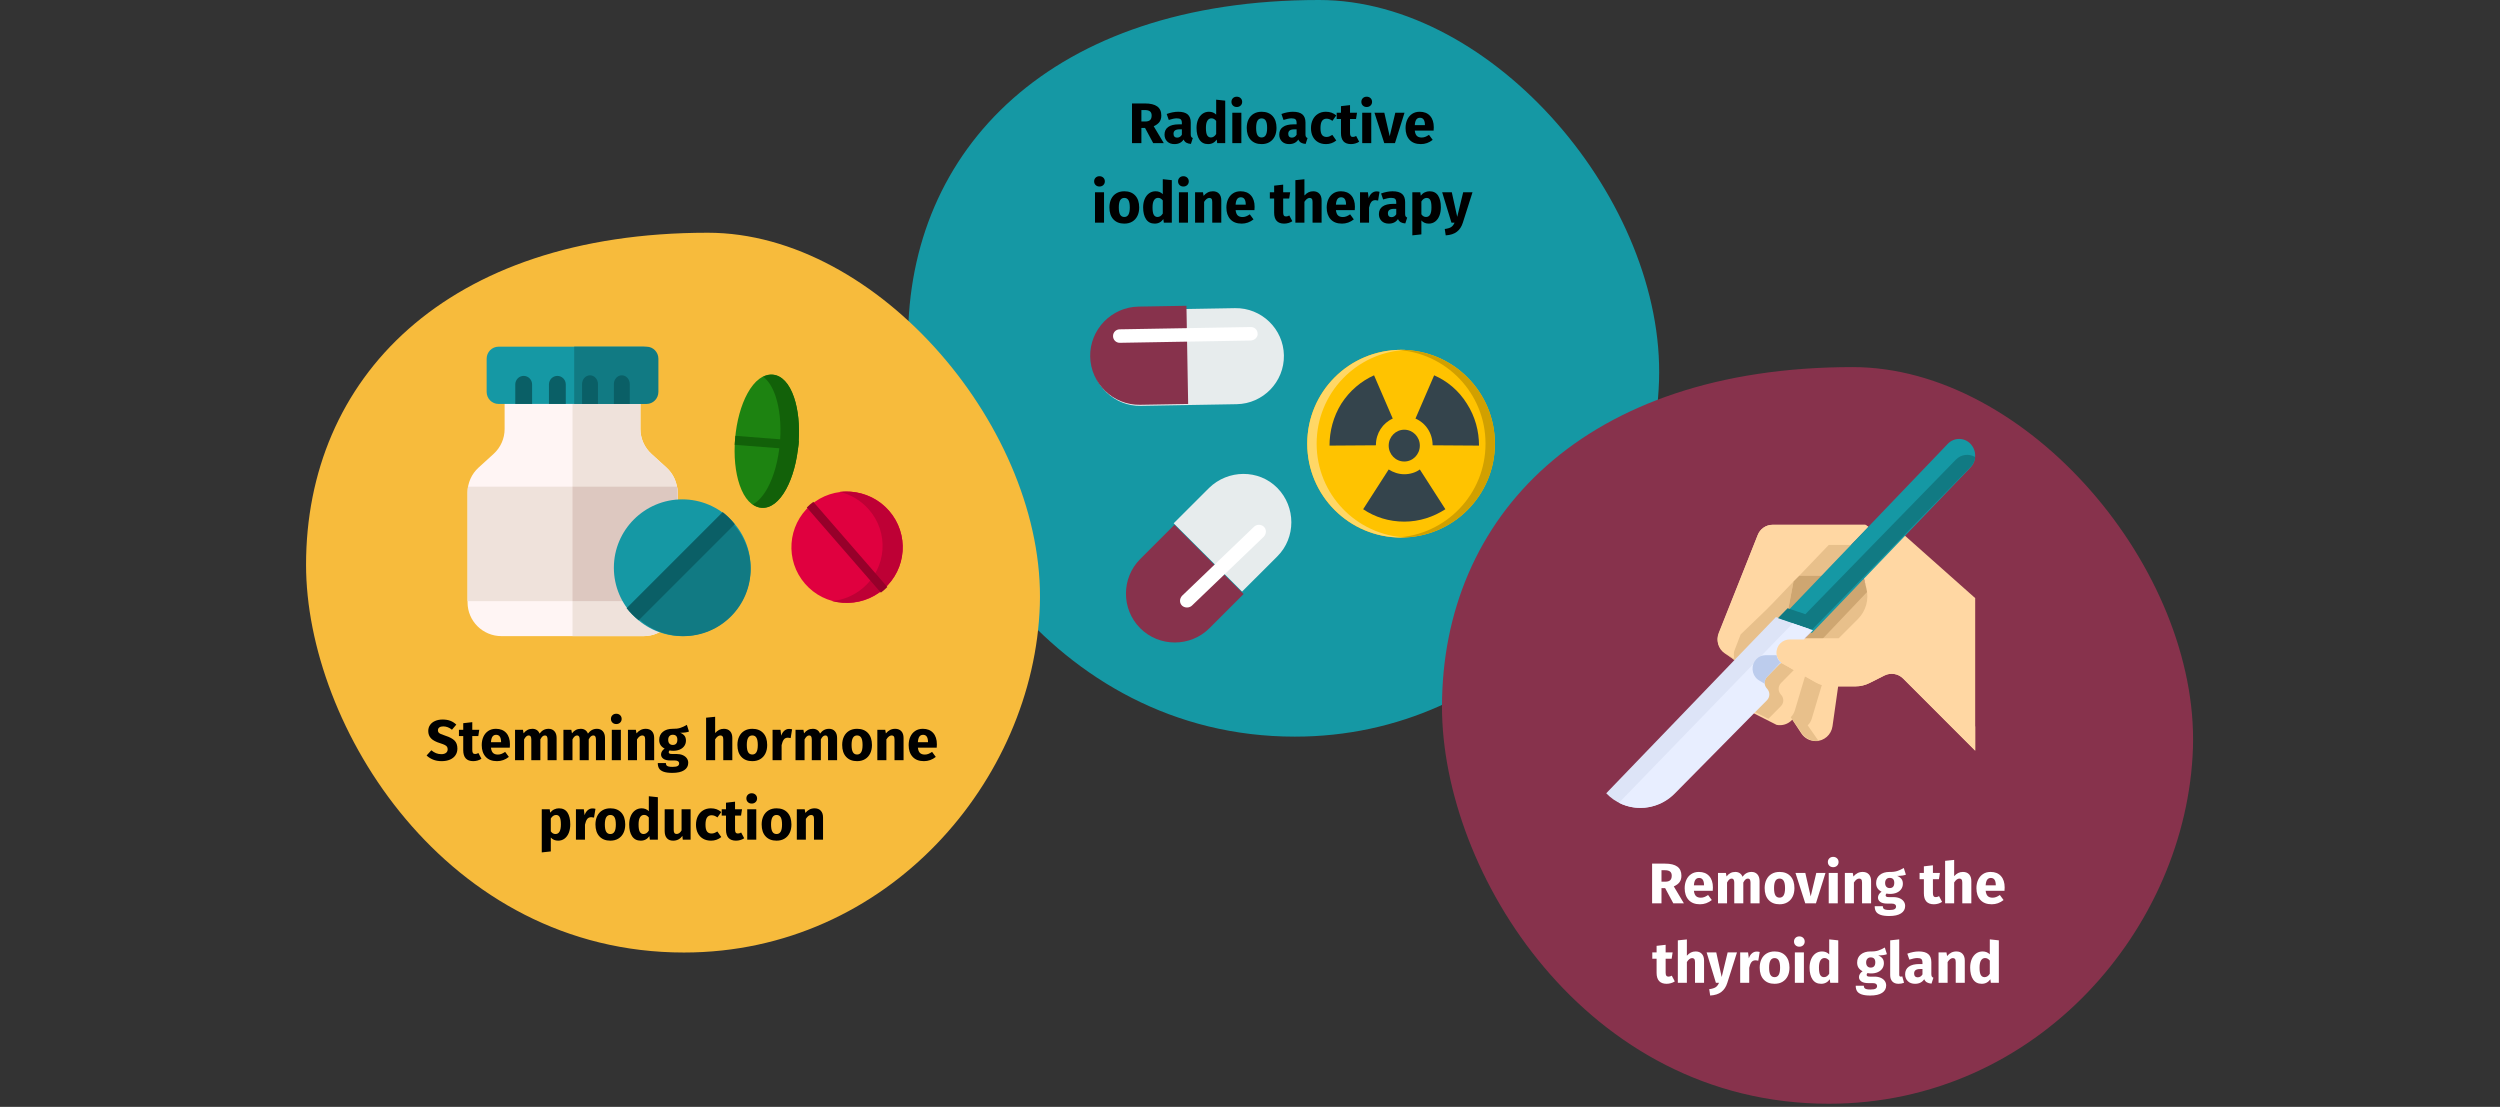 <?xml version="1.0" encoding="UTF-8"?>
<svg width="786px" height="348px" viewBox="0 0 786 348" version="1.1" xmlns="http://www.w3.org/2000/svg" xmlns:xlink="http://www.w3.org/1999/xlink">
    <rect x="0" y="0" width="786" height="348" fill="#333333" stroke="none"/>
    <title>Group 7@2x</title>
    <g id="Page-1" stroke="none" stroke-width="1" fill="none" fill-rule="evenodd">
        <g id="vorlage" transform="translate(-531, -1626)">
            <g id="Group-7" transform="translate(531, 1626)">
                <g id="schilddruesen-behandlung-copy">
                    <rect id="Rectangle" x="0" y="0" width="786" height="348"></rect>
                    <g id="Group-50" transform="translate(96.224, 0)" fill-rule="nonzero">
                        <g id="Group_3_">
                            <g id="Group-25" transform="translate(189.272, 0)" fill="#1598A4">
                                <path d="M121.6,231.6 C187.3,231.6 234.2,176.1 236.1,119.8 C238,63.5 184.3,0 129.2,0 C44.8,0 0,47.1 0,106.8 C0,158.8 45.1,231.6 121.6,231.6 Z" id="Oval-Copy-28"></path>
                            </g>
                            <g id="Group-25_1_" transform="translate(0, 73.172)">
                                <path d="M118.8,226.3 C183,226.3 228.9,172 230.7,117.1 C232.5,62.2 180.1,0 126.3,0 C43.7,0 0,46 0,104.4 C0,155.1 44,226.3 118.8,226.3 Z" id="Oval-Copy-28_1_" fill="#F7BB3C"></path>
                                <g id="Group-32" transform="translate(50.776, 35.828)">
                                    <g id="medicine-jar2">
                                        <path d="M54.348,25.887 L54.348,12 L11.652,12 L11.652,25.887 C11.652,28.861 10.396,31.698 8.188,33.706 L3.464,38.005 C1.257,40.014 0,42.851 0,45.825 L0,80.396 C0,86.252 4.779,91 10.674,91 L55.326,91 C61.221,91 66,86.252 66,80.396 L66,45.825 C66,42.851 64.743,40.014 62.536,38.005 L57.812,33.706 C55.605,31.698 54.348,28.861 54.348,25.887 Z" id="Path" fill="#FFF5F4"></path>
                                        <path d="M62.536,38.005 L57.812,33.706 C55.604,31.698 54.348,28.861 54.348,25.887 L54.348,12 L33,12 L33,91 L55.326,91 C61.221,91 66,86.252 66,80.396 L66,45.825 C66,42.851 64.743,40.014 62.536,38.005 Z" id="Path" fill="#EFE2DB"></path>
                                        <path d="M55.276,18 L9.724,18 C7.668,18 6,16.301 6,14.205 L6,3.795 C6,1.699 7.668,0 9.724,0 L55.276,0 C57.332,0 59,1.699 59,3.795 L59,14.205 C59,16.301 57.333,18 55.276,18 Z" id="Path" fill="#1598A4"></path>
                                        <g id="Group" transform="translate(15, 0)">
                                            <path d="M41.28,0 L18.529,0 L18.529,18 L41.28,18 C43.334,18 45,16.301 45,14.205 L45,3.795 C45,1.699 43.334,0 41.28,0 Z" id="Path" fill="#117A83"></path>
                                            <path d="M2.647,9.18 C1.185,9.18 0,10.389 0,11.88 L0,18 L5.294,18 L5.294,11.88 C5.294,10.389 4.109,9.18 2.647,9.18 Z" id="Path" fill="#0A5F66"></path>
                                            <path d="M13.235,9.18 C11.773,9.18 10.588,10.389 10.588,11.88 L10.588,18 L15.882,18 L15.882,11.88 C15.882,10.389 14.697,9.18 13.235,9.18 Z" id="Path" fill="#0A5F66"></path>
                                        </g>
                                        <path d="M38.5,9 C37.119,9 36,10.234 36,11.755 L36,18 L41,18 L41,11.755 C41,10.234 39.881,9 38.5,9 Z" id="Path" fill="#0A5F66"></path>
                                        <path d="M48.5,9 C47.119,9 46,10.234 46,11.755 L46,18 L51,18 L51,11.755 C51,10.234 49.881,9 48.5,9 Z" id="Path" fill="#0A5F66"></path>
                                        <path d="M65.868,44 L0.131,44 C0.045,44.542 0,45.093 0,45.649 L0,80 L66,80 L66,45.649 C66,45.093 65.955,44.542 65.868,44 Z" id="Path" fill="#EFE2DB"></path>
                                        <path d="M66,45.649 C66,45.093 65.955,44.542 65.869,44 L33,44 L33,80 L66,80 L66,45.649 Z" id="Path" fill="#DDC8C0"></path>
                                        <path d="M52.304,84.696 C48.411,80.803 46,75.428 46,69.5 C46,57.645 55.645,48 67.5,48 C79.355,48 89,57.645 89,69.5 C89,81.355 79.355,91 67.5,91 C61.572,91 56.197,88.589 52.304,84.696 L52.304,84.696 Z" id="Path" fill="#1598A4"></path>
                                        <path d="M89,69.908 C89,64.092 86.635,58.819 82.815,55 L53,84.815 C56.819,88.634 62.092,91 67.908,91 C79.538,91 89,81.538 89,69.908 L89,69.908 Z" id="Path" fill="#117A83"></path>
                                        <path d="M82.16,53.726 C81.538,53.104 80.887,52.53 80.212,52 L50,82.212 C50.53,82.887 51.104,83.538 51.726,84.16 C52.392,84.826 53.092,85.439 53.82,86 L84,55.82 C83.439,55.092 82.826,54.392 82.16,53.726 Z" id="Path" fill="#0A5F66"></path>
                                    </g>
                                    <g id="medicine" transform="translate(110.563, 44.9) rotate(-86) translate(-110.563, -44.9) translate(75.563, 17.4)">
                                        <path d="M29.882,25.119 C23.056,18.293 11.952,18.293 5.127,25.12 C1.821,28.427 0,32.823 0,37.5 C0,42.177 1.821,46.573 5.127,49.88 C8.539,53.293 13.022,55 17.504,55 C21.987,55 26.469,53.293 29.882,49.88 C36.706,43.054 36.706,31.946 29.882,25.119 Z" id="Path" fill="#E0003F"></path>
                                        <path d="M29.885,43.439 C26.472,46.917 21.989,48.655 17.506,48.655 C13.023,48.655 8.54,46.917 5.127,43.439 C2.567,40.831 0.898,37.556 0.275,34 C0.094,35.036 5.82076609e-11,36.097 5.82076609e-11,37.172 C5.82076609e-11,41.937 1.821,46.416 5.127,49.784 C8.54,53.261 13.023,55 17.506,55 C21.989,55 26.472,53.261 29.885,49.784 C34.091,45.499 35.701,39.557 34.723,34 C34.114,37.46 32.504,40.771 29.885,43.439 L29.885,43.439 Z" id="Path" fill="#BE0035"></path>
                                        <path d="M63.575,2.892 C59.72,1.116 54.602,0.091 49.164,0.006 C43.728,-0.078 38.577,0.786 34.665,2.442 C30.414,4.242 28.047,6.81 28.001,9.673 C27.954,12.537 30.236,15.177 34.425,17.108 C38.28,18.885 43.398,19.91 48.836,19.994 C49.08,19.998 49.323,20 49.565,20 C54.733,20 59.598,19.14 63.334,17.558 C67.586,15.759 69.953,13.19 69.999,10.327 C70.046,7.463 67.764,4.823 63.575,2.892 L63.575,2.892 Z" id="Path" fill="#1D8311"></path>
                                        <path d="M63.334,11.748 C59.598,13.304 54.733,14.152 49.565,14.152 C49.323,14.152 49.08,14.15 48.836,14.146 C43.398,14.062 38.28,13.053 34.425,11.304 C31.786,10.107 29.905,8.632 28.885,7 C28.319,7.895 28.017,8.846 28.001,9.833 C27.954,12.652 30.236,15.252 34.425,17.153 C38.28,18.902 43.398,19.911 48.836,19.995 C49.08,19.998 49.323,20 49.565,20 C54.733,20 59.598,19.153 63.334,17.596 C67.586,15.824 69.953,13.296 69.999,10.477 C70.017,9.433 69.715,8.42 69.115,7.461 C68.064,9.124 66.098,10.596 63.334,11.748 Z" id="Path" fill="#126109"></path>
                                        <path d="M30.083,24.916 C29.761,24.594 29.426,24.292 29.086,24 L4,49.091 C4.293,49.431 4.6,49.762 4.921,50.083 C5.244,50.406 5.578,50.707 5.918,51 L31,25.914 C30.708,25.574 30.405,25.239 30.083,24.916 L30.083,24.916 Z" id="Path" fill="#96002A"></path>
                                        <path d="M47.168,0.007 L47,19.956 C47.437,19.974 47.877,19.988 48.319,19.995 C48.577,19.998 48.833,20 49.088,20 C49.338,20 49.584,19.996 49.832,19.993 L50,0.043 C49.558,0.025 49.113,0.011 48.665,0.004 C48.164,-0.003 47.664,-0.001 47.168,0.007 Z" id="Path" fill="#126109"></path>
                                    </g>
                                </g>
                            </g>
                            <g id="Group-26" transform="translate(357.137, 115.415)">
                                <path d="M121.6,231.6 C187.3,231.6 234.2,176.1 236.1,119.8 C237.9,63.6 184.2,0 129.1,0 C44.7,0 0,47.1 0,106.8 C0,158.8 45.1,231.6 121.6,231.6 Z" id="Oval-Copy-29" fill="#87324C"></path>
                                <g id="medical-instrument" transform="translate(51.639, 22.585)">
                                    <path d="M82.404,48 C83.243,51.491 81.566,55.308 79.128,57.854 L73.239,64 L62,64 L64.748,61.055 L80.723,44 L82.404,48 Z" id="Path" fill="#E8C08B"></path>
                                    <polygon id="Path" fill="#CEA671" points="82 48.131 82.404 48 80.998 43.967 64 61 61.326 64 66.916 64 67.28 63.616"></polygon>
                                    <path d="M55.313,70.341 L63,74.655 L59.642,86.253 C59.413,87.054 58.98,87.783 58.383,88.371 C57.155,89.676 55.325,90.254 53.556,89.895 L46,86.072 L50.093,81.965 C51.115,80.92 51.115,79.265 50.093,78.22 C49.078,77.161 49.078,75.507 50.093,74.448 L54.343,70.155 L54.815,70 C54.97,70.128 55.137,70.242 55.313,70.341 Z" id="Path" fill="#FFD7A3"></path>
                                    <path d="M54.432,70 L53.981,70.149 L49.915,74.277 C48.945,75.296 48.945,76.888 49.915,77.907 C50.894,78.913 50.894,80.506 49.915,81.513 L46,85.466 L50.974,88 L51.019,87.953 L54.934,83.999 C55.913,82.993 55.913,81.4 54.934,80.394 C53.964,79.374 53.964,77.783 54.934,76.763 L59,72.636 L54.907,70.323 C54.739,70.23 54.58,70.122 54.432,70 L54.432,70 Z" id="Path" fill="#E8C08B"></path>
                                    <path d="M73,77.203 L71.141,90.322 C70.77,93.009 68.496,95.007 65.814,95 C64.021,94.992 62.347,94.088 61.342,92.585 L58,87.5 C58.572,86.921 58.987,86.203 59.206,85.415 L62.422,74 L65.663,75.856 C67.175,76.741 68.892,77.206 70.638,77.203 L73,77.203 Z" id="Path" fill="#FFD7A3"></path>
                                    <path d="M64.616,87.958 L68,76.642 C67.352,76.44 66.726,76.177 66.133,75.856 L62.693,74 L59.28,85.415 C59.048,86.203 58.607,86.921 58,87.5 L61.547,92.585 C62.613,94.088 64.39,94.992 66.293,95 C66.453,95 66.605,94.972 66.763,94.959 L63.336,90.042 C63.943,89.463 64.384,88.746 64.616,87.958 L64.616,87.958 Z" id="Path" fill="#E8C08B"></path>
                                    <path d="M73.091,62.662 L79.149,56.604 C81.656,54.095 82.662,50.453 81.799,47.013 L80.789,42.949 L93.435,30 L116,50.042 L116,98 L93.334,75.333 C91.796,73.798 89.452,73.412 87.503,74.374 L82.783,76.747 C81.39,77.45 79.851,77.813 78.291,77.807 L70.718,77.807 C68.964,77.809 67.24,77.348 65.721,76.469 L62.465,74.627 L55.069,70.411 C54.9,70.317 54.739,70.207 54.59,70.083 C53.656,69.348 53.08,68.249 53.008,67.062 C52.935,65.876 53.373,64.715 54.211,63.871 C54.986,63.093 56.041,62.657 57.139,62.662 L73.091,62.662 Z" id="Path" fill="#FFD7A3"></path>
                                    <path d="M87.512,66.765 L82.793,69.141 C81.4,69.845 79.861,70.208 78.301,70.202 L70.731,70.202 C68.977,70.205 67.254,69.743 65.735,68.863 L62.48,67.018 L55.44,63 C54.115,63.596 53.2,64.844 53.029,66.288 C52.858,67.733 53.456,69.161 54.605,70.051 C54.754,70.174 54.915,70.284 55.084,70.379 L62.478,74.599 L65.733,76.444 C67.251,77.324 68.975,77.786 70.729,77.783 L78.299,77.783 C79.859,77.79 81.398,77.426 82.79,76.722 L87.509,74.347 C89.457,73.384 91.801,73.77 93.338,75.307 L116,98 L116,90.419 L93.34,67.726 C91.803,66.188 89.459,65.802 87.512,66.765 L87.512,66.765 Z" id="Path" fill="#FFD7A3"></path>
                                    <path d="M57.164,54.217 L54.633,55.971 L42.177,68.879 L41.099,70 L37.24,67.403 C35.262,66.071 34.477,63.514 35.36,61.279 L47.64,30.202 C48.397,28.275 50.232,27.008 52.277,27 L81.474,27 L82.404,27.629 L57.164,54.217 Z" id="Path" fill="#FFD7A3"></path>
                                    <path d="M52.653,35.213 C53.409,33.303 55.244,32.047 57.289,32.039 L78.182,32.039 L82.404,27.629 L81.474,27 L52.277,27 C50.232,27.008 48.397,28.265 47.64,30.174 L35.36,60.988 C34.477,63.204 35.262,65.739 37.24,67.06 L40.152,69 C39.926,68.009 40.002,66.973 40.373,66.027 L52.653,35.213 Z" id="Path" fill="#FFD7A3"></path>
                                    <polygon id="Path" fill="#E8C08B" points="69.956 33.327 60.691 43 67.589 43 82 29.002 77.545 33.327"></polygon>
                                    <path d="M41.497,70 L42.579,68.918 L55.079,56.427 L57.066,54.436 L58.889,44.802 L52.036,51.977 L50.049,53.968 L42.256,61.471 L40.347,66.434 C39.975,67.358 40.12,68.628 40.347,69.595 L37.624,67.49 C37.402,67.343 37.194,67.179 37,66.998 C37.195,67.177 37.403,67.342 37.624,67.49 L41.497,70 Z" id="Path" fill="#E8C08B"></path>
                                    <polygon id="Path" fill="#CEA671" points="58.889 44.802 57.066 54.436 68 43 60.691 43"></polygon>
                                    <path d="M93.569,30.847 L80.998,43.967 L64.664,61 L54,57.289 L55.982,55.217 L81.399,28.67 L107.394,1.535 C108.329,0.554 109.614,0 110.957,0 C112.299,0 113.584,0.554 114.52,1.535 C116.493,3.608 116.493,6.904 114.52,8.977 L93.569,30.847 Z" id="Path" fill="#1598A4"></path>
                                    <path d="M53.35,56 L64,59.687 L61.193,62.61 L56.833,62.61 C55.742,62.606 54.695,63.046 53.926,63.831 C53.095,64.68 52.66,65.85 52.732,67.045 C52.803,68.24 53.375,69.347 54.302,70.088 L53.851,70.24 L49.792,74.461 C48.823,75.503 48.823,77.13 49.792,78.173 C50.769,79.202 50.769,80.83 49.792,81.859 L45.883,85.902 L21.325,111.402 C18.534,114.34 14.685,116 10.662,116 C6.64,116 2.791,114.34 0,111.402 L21.325,89.258 L39.818,70.037 L40.896,68.916 L53.35,56 Z" id="Path" fill="#DDE4F7"></path>
                                    <path d="M109.938,6.497 L83.921,33.202 L62.606,55.102 L57.026,53.229 L55.984,54.299 L54,56.337 L59.56,58.238 L64.673,60 L67.764,56.828 L81.021,43.236 L93.602,30.32 L114.571,8.798 C115.383,7.951 115.886,6.855 116,5.687 C114.034,4.527 111.532,4.862 109.938,6.497 L109.938,6.497 Z" id="Path" fill="#117A83"></path>
                                    <path d="M58.631,58 L4,114.4 C9.869,117.338 16.988,116.153 21.563,111.478 L46.559,86.164 L50.538,82.151 C51.533,81.13 51.533,79.513 50.538,78.492 C49.552,77.457 49.552,75.842 50.538,74.807 L54.67,70.618 L55.129,70.467 C54.185,69.733 53.603,68.634 53.529,67.448 C53.456,66.261 53.899,65.101 54.747,64.259 C55.529,63.479 56.595,63.043 57.705,63.047 L62.143,63.047 L65,60.145 L58.631,58 Z" id="Path" fill="#E8EEFF"></path>
                                    <path d="M50.538,74.858 L54.554,70.578 L55,70.423 C54.258,69.818 53.746,68.96 53.552,68 L50.066,68 C48.987,67.996 47.951,68.441 47.191,69.237 C46.367,70.098 45.937,71.284 46.008,72.495 C46.079,73.707 46.645,74.829 47.563,75.579 C47.71,75.706 47.867,75.818 48.034,75.915 L49.866,77 C49.866,76.912 49.819,76.83 49.819,76.742 C49.815,76.041 50.073,75.366 50.538,74.858 L50.538,74.858 Z" id="Path" fill="#BCCCED"></path>
                                </g>
                            </g>
                        </g>
                        <g id="Group-31" transform="translate(240.169, 75.816)">
                            <g id="pill-3">
                                <path d="M58.428,57.78 L58.428,57.78 C64.306,51.902 64.306,42.305 58.428,36.427 L37.075,15.074 C31.197,9.196 21.6,9.196 15.722,15.074 L15.722,15.074 C9.844,20.952 9.844,30.549 15.722,36.427 L37.075,57.78 C42.953,63.658 52.55,63.658 58.428,57.78 Z" id="Path_21_" fill="#E7ECED" transform="translate(37.075, 36.427) rotate(-46) translate(-37.075, -36.427) "></path>
                                <path d="M44.669,32.61 L33.992,21.933 C27.994,15.935 18.157,15.935 12.159,21.933 L12.159,21.933 C6.161,27.931 6.161,37.768 12.159,43.766 L22.836,54.443 L44.669,32.61 Z" id="Path_24_" fill="#87324C" transform="translate(26.165, 35.939) rotate(-46) translate(-26.165, -35.939) "></path>
                                <path d="M54.108,110.184 L65.217,99.088 C71.07,93.242 71.07,83.579 65.217,77.613 C59.364,71.648 49.688,71.767 43.716,77.613 L32.607,88.709 L54.108,110.184 Z" id="Path_28_" fill="#E7ECED"></path>
                                <path d="M32.849,89.184 L22.09,99.943 C16.113,105.921 16.113,115.724 22.09,121.701 L22.09,121.701 C28.067,127.678 37.87,127.678 43.848,121.701 L54.607,110.942 L32.849,89.184 Z" id="Path_29_" fill="#87324C"></path>
                                <path d="M50.899,46.163 C50.3,46.163 49.82,45.923 49.34,45.564 L20.189,16.413 C19.35,15.573 19.35,14.254 20.189,13.414 C21.029,12.574 22.349,12.574 23.188,13.414 L52.339,42.565 C53.179,43.404 53.179,44.724 52.339,45.564 C52.099,45.923 51.499,46.163 50.899,46.163 Z" id="Path_30_" fill="#FFFFFF" transform="translate(36.264, 29.474) rotate(-46) translate(-36.264, -29.474) "></path>
                                <path d="M36.792,115.184 C36.193,115.184 35.595,114.947 35.236,114.591 C34.397,113.761 34.397,112.456 35.236,111.508 L57.865,89.807 C58.703,88.976 60.14,88.976 60.978,89.807 C61.816,90.637 61.816,91.941 60.978,92.89 L38.349,114.591 C37.989,114.947 37.391,115.184 36.792,115.184 Z" id="Path_32_" fill="#FFFFFF"></path>
                            </g>
                            <g id="radioaktiv" transform="translate(74.607, 34.184)">
                                <circle id="Oval" fill="#FFC300" cx="29.5" cy="29.5" r="29.5"></circle>
                                <path d="M29.476,0 C28.984,0 28.492,0 28,0 C43.648,0.787 56.048,13.668 56.048,29.5 C56.048,45.332 43.648,58.213 28,59 C28.492,59 28.984,59 29.476,59 C45.813,59 59,45.823 59,29.5 C59,13.177 45.813,0 29.476,0 Z" id="Path" fill="#D1A000"></path>
                                <path d="M29.524,0 C30.016,0 30.508,0 31,0 C15.352,0.787 2.952,13.668 2.952,29.5 C2.952,45.332 15.352,58.213 31,59 C30.508,59 30.016,59 29.524,59 C13.187,59 0,45.823 0,29.5 C0,13.177 13.187,0 29.524,0 Z" id="Path" fill="#FFD766"></path>
                                <g id="Group" transform="translate(7, 8)" fill="#34444C">
                                    <ellipse id="Oval" cx="23.5" cy="22.1" rx="4.896" ry="5"></ellipse>
                                    <path d="M23.5,31.1 C21.738,31.1 19.975,30.5 18.604,29.6 L10.575,42.1 C14.296,44.6 18.702,46 23.5,46 C28.298,46 32.704,44.5 36.425,42.1 L28.396,29.6 C27.025,30.6 25.262,31.1 23.5,31.1 Z" id="Path"></path>
                                    <path d="M32.41,22 L32.41,22 L47,22.1 C47,17.6 45.825,13 43.181,8.9 C40.635,4.8 37.013,1.8 32.9,0 L27.025,13.6 C30.256,15 32.41,18.2 32.41,22 Z" id="Path"></path>
                                    <path d="M19.877,13.6 L14.002,0 C9.988,1.8 6.365,4.8 3.721,8.9 C1.175,13 0,17.6 0,22.1 L14.59,22 C14.59,22 14.59,22 14.59,21.9 C14.59,18.2 16.744,15 19.877,13.6 Z" id="Path"></path>
                                </g>
                            </g>
                        </g>
                    </g>
                </g>
                <g id="Stemming-hormone-pro-Copy" transform="translate(134.121, 224.402)" fill="#000000" fill-rule="nonzero">
                    <path d="M5.022,1.818 C5.958,1.818 6.771,1.95 7.461,2.214 C8.151,2.478 8.778,2.88 9.342,3.42 L7.974,5.022 C7.122,4.326 6.21,3.978 5.238,3.978 C4.722,3.978 4.314,4.083 4.014,4.293 C3.714,4.503 3.564,4.806 3.564,5.202 C3.564,5.478 3.63,5.703 3.762,5.877 C3.894,6.051 4.128,6.216 4.464,6.372 C4.8,6.528 5.304,6.714 5.976,6.93 C7.248,7.338 8.184,7.839 8.784,8.433 C9.384,9.027 9.684,9.87 9.684,10.962 C9.684,11.742 9.486,12.429 9.09,13.023 C8.694,13.617 8.124,14.079 7.38,14.409 C6.636,14.739 5.754,14.904 4.734,14.904 C3.714,14.904 2.811,14.742 2.025,14.418 C1.239,14.094 0.564,13.662 0,13.122 L1.494,11.484 C1.974,11.892 2.469,12.198 2.979,12.402 C3.489,12.606 4.044,12.708 4.644,12.708 C5.256,12.708 5.739,12.573 6.093,12.303 C6.447,12.033 6.624,11.658 6.624,11.178 C6.624,10.866 6.558,10.605 6.426,10.395 C6.294,10.185 6.066,9.996 5.742,9.828 C5.418,9.66 4.95,9.48 4.338,9.288 C2.958,8.868 1.977,8.352 1.395,7.74 C0.813,7.128 0.522,6.354 0.522,5.418 C0.522,4.698 0.714,4.065 1.098,3.519 C1.482,2.973 2.016,2.553 2.7,2.259 C3.384,1.965 4.158,1.818 5.022,1.818 Z" id="Path"></path>
                    <path d="M17.244,14.148 C16.896,14.388 16.491,14.574 16.029,14.706 C15.567,14.838 15.108,14.904 14.652,14.904 C12.564,14.892 11.52,13.74 11.52,11.448 L11.52,7.02 L10.17,7.02 L10.17,5.04 L11.52,5.04 L11.52,2.97 L14.364,2.646 L14.364,5.04 L16.56,5.04 L16.254,7.02 L14.364,7.02 L14.364,11.412 C14.364,11.856 14.436,12.174 14.58,12.366 C14.724,12.558 14.952,12.654 15.264,12.654 C15.588,12.654 15.93,12.552 16.29,12.348 L17.244,14.148 Z" id="Path"></path>
                    <path d="M26.208,9.63 C26.208,10.026 26.19,10.368 26.154,10.656 L20.232,10.656 C20.328,11.46 20.556,12.024 20.916,12.348 C21.276,12.672 21.774,12.834 22.41,12.834 C22.794,12.834 23.166,12.765 23.526,12.627 C23.886,12.489 24.276,12.276 24.696,11.988 L25.866,13.572 C24.75,14.46 23.508,14.904 22.14,14.904 C20.592,14.904 19.404,14.448 18.576,13.536 C17.748,12.624 17.334,11.4 17.334,9.864 C17.334,8.892 17.508,8.019 17.856,7.245 C18.204,6.471 18.714,5.859 19.386,5.409 C20.058,4.959 20.862,4.734 21.798,4.734 C23.178,4.734 24.258,5.166 25.038,6.03 C25.818,6.894 26.208,8.094 26.208,9.63 Z M23.418,8.82 C23.394,7.356 22.878,6.624 21.87,6.624 C21.378,6.624 20.997,6.804 20.727,7.164 C20.457,7.524 20.292,8.118 20.232,8.946 L23.418,8.946 L23.418,8.82 Z" id="Shape"></path>
                    <path d="M38.376,4.734 C39.132,4.734 39.738,4.989 40.194,5.499 C40.65,6.009 40.878,6.714 40.878,7.614 L40.878,14.598 L38.034,14.598 L38.034,8.1 C38.034,7.248 37.764,6.822 37.224,6.822 C36.924,6.822 36.66,6.924 36.432,7.128 C36.204,7.332 35.982,7.644 35.766,8.064 L35.766,14.598 L32.922,14.598 L32.922,8.1 C32.922,7.248 32.652,6.822 32.112,6.822 C31.824,6.822 31.563,6.927 31.329,7.137 C31.095,7.347 30.87,7.656 30.654,8.064 L30.654,14.598 L27.81,14.598 L27.81,5.04 L30.294,5.04 L30.492,6.156 C30.864,5.676 31.275,5.319 31.725,5.085 C32.175,4.851 32.688,4.734 33.264,4.734 C33.804,4.734 34.269,4.866 34.659,5.13 C35.049,5.394 35.334,5.766 35.514,6.246 C35.898,5.73 36.321,5.349 36.783,5.103 C37.245,4.857 37.776,4.734 38.376,4.734 Z" id="Path"></path>
                    <path d="M53.586,4.734 C54.342,4.734 54.948,4.989 55.404,5.499 C55.86,6.009 56.088,6.714 56.088,7.614 L56.088,14.598 L53.244,14.598 L53.244,8.1 C53.244,7.248 52.974,6.822 52.434,6.822 C52.134,6.822 51.87,6.924 51.642,7.128 C51.414,7.332 51.192,7.644 50.976,8.064 L50.976,14.598 L48.132,14.598 L48.132,8.1 C48.132,7.248 47.862,6.822 47.322,6.822 C47.034,6.822 46.773,6.927 46.539,7.137 C46.305,7.347 46.08,7.656 45.864,8.064 L45.864,14.598 L43.02,14.598 L43.02,5.04 L45.504,5.04 L45.702,6.156 C46.074,5.676 46.485,5.319 46.935,5.085 C47.385,4.851 47.898,4.734 48.474,4.734 C49.014,4.734 49.479,4.866 49.869,5.13 C50.259,5.394 50.544,5.766 50.724,6.246 C51.108,5.73 51.531,5.349 51.993,5.103 C52.455,4.857 52.986,4.734 53.586,4.734 Z" id="Path"></path>
                    <path d="M61.074,5.04 L61.074,14.598 L58.23,14.598 L58.23,5.04 L61.074,5.04 Z M59.634,0 C60.126,0 60.531,0.153 60.849,0.459 C61.167,0.765 61.326,1.152 61.326,1.62 C61.326,2.088 61.167,2.475 60.849,2.781 C60.531,3.087 60.126,3.24 59.634,3.24 C59.142,3.24 58.74,3.087 58.428,2.781 C58.116,2.475 57.96,2.088 57.96,1.62 C57.96,1.152 58.116,0.765 58.428,0.459 C58.74,0.153 59.142,0 59.634,0 Z" id="Shape"></path>
                    <path d="M68.904,4.734 C69.732,4.734 70.38,4.986 70.848,5.49 C71.316,5.994 71.55,6.702 71.55,7.614 L71.55,14.598 L68.706,14.598 L68.706,8.1 C68.706,7.62 68.631,7.287 68.481,7.101 C68.331,6.915 68.106,6.822 67.806,6.822 C67.23,6.822 66.678,7.236 66.15,8.064 L66.15,14.598 L63.306,14.598 L63.306,5.04 L65.79,5.04 L65.988,6.174 C66.396,5.694 66.837,5.334 67.311,5.094 C67.785,4.854 68.316,4.734 68.904,4.734 Z" id="Path"></path>
                    <path d="M82.494,5.598 C81.87,5.85 80.952,5.976 79.74,5.976 C80.364,6.24 80.82,6.564 81.108,6.948 C81.396,7.332 81.54,7.83 81.54,8.442 C81.54,9.054 81.378,9.603 81.054,10.089 C80.73,10.575 80.265,10.956 79.659,11.232 C79.053,11.508 78.342,11.646 77.526,11.646 C77.142,11.646 76.776,11.61 76.428,11.538 C76.332,11.586 76.257,11.661 76.203,11.763 C76.149,11.865 76.122,11.97 76.122,12.078 C76.122,12.258 76.191,12.399 76.329,12.501 C76.467,12.603 76.746,12.654 77.166,12.654 L78.606,12.654 C79.338,12.654 79.98,12.774 80.532,13.014 C81.084,13.254 81.51,13.584 81.81,14.004 C82.11,14.424 82.26,14.898 82.26,15.426 C82.26,16.422 81.831,17.199 80.973,17.757 C80.115,18.315 78.876,18.594 77.256,18.594 C76.092,18.594 75.174,18.471 74.502,18.225 C73.83,17.979 73.359,17.634 73.089,17.19 C72.819,16.746 72.684,16.188 72.684,15.516 L75.24,15.516 C75.24,15.804 75.297,16.032 75.411,16.2 C75.525,16.368 75.732,16.494 76.032,16.578 C76.332,16.662 76.764,16.704 77.328,16.704 C78.108,16.704 78.648,16.611 78.948,16.425 C79.248,16.239 79.398,15.972 79.398,15.624 C79.398,15.336 79.284,15.108 79.056,14.94 C78.828,14.772 78.486,14.688 78.03,14.688 L76.644,14.688 C75.66,14.688 74.925,14.511 74.439,14.157 C73.953,13.803 73.71,13.35 73.71,12.798 C73.71,12.45 73.812,12.111 74.016,11.781 C74.22,11.451 74.496,11.178 74.844,10.962 C74.244,10.638 73.809,10.257 73.539,9.819 C73.269,9.381 73.134,8.85 73.134,8.226 C73.134,7.158 73.518,6.309 74.286,5.679 C75.054,5.049 76.068,4.734 77.328,4.734 C78.288,4.758 79.101,4.662 79.767,4.446 C80.433,4.23 81.12,3.912 81.828,3.492 L82.494,5.598 Z M77.4,6.606 C76.956,6.606 76.605,6.747 76.347,7.029 C76.089,7.311 75.96,7.698 75.96,8.19 C75.96,8.706 76.089,9.105 76.347,9.387 C76.605,9.669 76.956,9.81 77.4,9.81 C77.868,9.81 78.225,9.672 78.471,9.396 C78.717,9.12 78.84,8.706 78.84,8.154 C78.84,7.122 78.36,6.606 77.4,6.606 Z" id="Shape"></path>
                    <path d="M93.474,4.734 C94.302,4.734 94.95,4.986 95.418,5.49 C95.886,5.994 96.12,6.702 96.12,7.614 L96.12,14.598 L93.276,14.598 L93.276,8.1 C93.276,7.62 93.198,7.287 93.042,7.101 C92.886,6.915 92.664,6.822 92.376,6.822 C91.8,6.822 91.248,7.23 90.72,8.046 L90.72,14.598 L87.876,14.598 L87.876,1.242 L90.72,0.954 L90.72,6.066 C91.116,5.622 91.536,5.289 91.98,5.067 C92.424,4.845 92.922,4.734 93.474,4.734 Z" id="Path"></path>
                    <path d="M102.402,4.734 C103.866,4.734 105.012,5.181 105.84,6.075 C106.668,6.969 107.082,8.22 107.082,9.828 C107.082,10.848 106.893,11.739 106.515,12.501 C106.137,13.263 105.597,13.854 104.895,14.274 C104.193,14.694 103.362,14.904 102.402,14.904 C100.95,14.904 99.807,14.457 98.973,13.563 C98.139,12.669 97.722,11.418 97.722,9.81 C97.722,8.79 97.911,7.899 98.289,7.137 C98.667,6.375 99.207,5.784 99.909,5.364 C100.611,4.944 101.442,4.734 102.402,4.734 Z M102.402,6.822 C101.826,6.822 101.394,7.065 101.106,7.551 C100.818,8.037 100.674,8.79 100.674,9.81 C100.674,10.854 100.815,11.616 101.097,12.096 C101.379,12.576 101.814,12.816 102.402,12.816 C102.978,12.816 103.41,12.573 103.698,12.087 C103.986,11.601 104.13,10.848 104.13,9.828 C104.13,8.784 103.989,8.022 103.707,7.542 C103.425,7.062 102.99,6.822 102.402,6.822 Z" id="Shape"></path>
                    <path d="M113.958,4.77 C114.306,4.77 114.624,4.812 114.912,4.896 L114.462,7.65 C114.102,7.566 113.814,7.524 113.598,7.524 C113.034,7.524 112.605,7.719 112.311,8.109 C112.017,8.499 111.786,9.084 111.618,9.864 L111.618,14.598 L108.774,14.598 L108.774,5.04 L111.258,5.04 L111.492,6.894 C111.708,6.234 112.035,5.715 112.473,5.337 C112.911,4.959 113.406,4.77 113.958,4.77 Z" id="Path"></path>
                    <path d="M126.558,4.734 C127.314,4.734 127.92,4.989 128.376,5.499 C128.832,6.009 129.06,6.714 129.06,7.614 L129.06,14.598 L126.216,14.598 L126.216,8.1 C126.216,7.248 125.946,6.822 125.406,6.822 C125.106,6.822 124.842,6.924 124.614,7.128 C124.386,7.332 124.164,7.644 123.948,8.064 L123.948,14.598 L121.104,14.598 L121.104,8.1 C121.104,7.248 120.834,6.822 120.294,6.822 C120.006,6.822 119.745,6.927 119.511,7.137 C119.277,7.347 119.052,7.656 118.836,8.064 L118.836,14.598 L115.992,14.598 L115.992,5.04 L118.476,5.04 L118.674,6.156 C119.046,5.676 119.457,5.319 119.907,5.085 C120.357,4.851 120.87,4.734 121.446,4.734 C121.986,4.734 122.451,4.866 122.841,5.13 C123.231,5.394 123.516,5.766 123.696,6.246 C124.08,5.73 124.503,5.349 124.965,5.103 C125.427,4.857 125.958,4.734 126.558,4.734 Z" id="Path"></path>
                    <path d="M135.342,4.734 C136.806,4.734 137.952,5.181 138.78,6.075 C139.608,6.969 140.022,8.22 140.022,9.828 C140.022,10.848 139.833,11.739 139.455,12.501 C139.077,13.263 138.537,13.854 137.835,14.274 C137.133,14.694 136.302,14.904 135.342,14.904 C133.89,14.904 132.747,14.457 131.913,13.563 C131.079,12.669 130.662,11.418 130.662,9.81 C130.662,8.79 130.851,7.899 131.229,7.137 C131.607,6.375 132.147,5.784 132.849,5.364 C133.551,4.944 134.382,4.734 135.342,4.734 Z M135.342,6.822 C134.766,6.822 134.334,7.065 134.046,7.551 C133.758,8.037 133.614,8.79 133.614,9.81 C133.614,10.854 133.755,11.616 134.037,12.096 C134.319,12.576 134.754,12.816 135.342,12.816 C135.918,12.816 136.35,12.573 136.638,12.087 C136.926,11.601 137.07,10.848 137.07,9.828 C137.07,8.784 136.929,8.022 136.647,7.542 C136.365,7.062 135.93,6.822 135.342,6.822 Z" id="Shape"></path>
                    <path d="M147.312,4.734 C148.14,4.734 148.788,4.986 149.256,5.49 C149.724,5.994 149.958,6.702 149.958,7.614 L149.958,14.598 L147.114,14.598 L147.114,8.1 C147.114,7.62 147.039,7.287 146.889,7.101 C146.739,6.915 146.514,6.822 146.214,6.822 C145.638,6.822 145.086,7.236 144.558,8.064 L144.558,14.598 L141.714,14.598 L141.714,5.04 L144.198,5.04 L144.396,6.174 C144.804,5.694 145.245,5.334 145.719,5.094 C146.193,4.854 146.724,4.734 147.312,4.734 Z" id="Path"></path>
                    <path d="M160.434,9.63 C160.434,10.026 160.416,10.368 160.38,10.656 L154.458,10.656 C154.554,11.46 154.782,12.024 155.142,12.348 C155.502,12.672 156,12.834 156.636,12.834 C157.02,12.834 157.392,12.765 157.752,12.627 C158.112,12.489 158.502,12.276 158.922,11.988 L160.092,13.572 C158.976,14.46 157.734,14.904 156.366,14.904 C154.818,14.904 153.63,14.448 152.802,13.536 C151.974,12.624 151.56,11.4 151.56,9.864 C151.56,8.892 151.734,8.019 152.082,7.245 C152.43,6.471 152.94,5.859 153.612,5.409 C154.284,4.959 155.088,4.734 156.024,4.734 C157.404,4.734 158.484,5.166 159.264,6.03 C160.044,6.894 160.434,8.094 160.434,9.63 Z M157.644,8.82 C157.62,7.356 157.104,6.624 156.096,6.624 C155.604,6.624 155.223,6.804 154.953,7.164 C154.683,7.524 154.518,8.118 154.458,8.946 L157.644,8.946 L157.644,8.82 Z" id="Shape"></path>
                    <path d="M41.607,29.734 C42.807,29.734 43.701,30.178 44.289,31.066 C44.877,31.954 45.171,33.196 45.171,34.792 C45.171,35.776 45.018,36.655 44.712,37.429 C44.406,38.203 43.965,38.809 43.389,39.247 C42.813,39.685 42.141,39.904 41.373,39.904 C40.413,39.904 39.639,39.574 39.051,38.914 L39.051,43.288 L36.207,43.594 L36.207,30.04 L38.709,30.04 L38.853,31.102 C39.225,30.634 39.651,30.289 40.131,30.067 C40.611,29.845 41.103,29.734 41.607,29.734 Z M40.509,37.816 C41.649,37.816 42.219,36.82 42.219,34.828 C42.219,33.7 42.093,32.917 41.841,32.479 C41.589,32.041 41.211,31.822 40.707,31.822 C40.383,31.822 40.08,31.918 39.798,32.11 C39.516,32.302 39.267,32.578 39.051,32.938 L39.051,36.97 C39.435,37.534 39.921,37.816 40.509,37.816 Z" id="Shape"></path>
                    <path d="M52.137,29.77 C52.485,29.77 52.803,29.812 53.091,29.896 L52.641,32.65 C52.281,32.566 51.993,32.524 51.777,32.524 C51.213,32.524 50.784,32.719 50.49,33.109 C50.196,33.499 49.965,34.084 49.797,34.864 L49.797,39.598 L46.953,39.598 L46.953,30.04 L49.437,30.04 L49.671,31.894 C49.887,31.234 50.214,30.715 50.652,30.337 C51.09,29.959 51.585,29.77 52.137,29.77 Z" id="Path"></path>
                    <path d="M57.771,29.734 C59.235,29.734 60.381,30.181 61.209,31.075 C62.037,31.969 62.451,33.22 62.451,34.828 C62.451,35.848 62.262,36.739 61.884,37.501 C61.506,38.263 60.966,38.854 60.264,39.274 C59.562,39.694 58.731,39.904 57.771,39.904 C56.319,39.904 55.176,39.457 54.342,38.563 C53.508,37.669 53.091,36.418 53.091,34.81 C53.091,33.79 53.28,32.899 53.658,32.137 C54.036,31.375 54.576,30.784 55.278,30.364 C55.98,29.944 56.811,29.734 57.771,29.734 Z M57.771,31.822 C57.195,31.822 56.763,32.065 56.475,32.551 C56.187,33.037 56.043,33.79 56.043,34.81 C56.043,35.854 56.184,36.616 56.466,37.096 C56.748,37.576 57.183,37.816 57.771,37.816 C58.347,37.816 58.779,37.573 59.067,37.087 C59.355,36.601 59.499,35.848 59.499,34.828 C59.499,33.784 59.358,33.022 59.076,32.542 C58.794,32.062 58.359,31.822 57.771,31.822 Z" id="Shape"></path>
                    <path d="M72.711,26.242 L72.711,39.598 L70.191,39.598 L70.047,38.482 C69.375,39.43 68.469,39.904 67.329,39.904 C66.141,39.904 65.238,39.448 64.62,38.536 C64.002,37.624 63.693,36.376 63.693,34.792 C63.693,33.82 63.855,32.95 64.179,32.182 C64.503,31.414 64.962,30.814 65.556,30.382 C66.15,29.95 66.831,29.734 67.599,29.734 C68.511,29.734 69.267,30.034 69.867,30.634 L69.867,25.936 L72.711,26.242 Z M68.211,37.816 C68.871,37.816 69.423,37.456 69.867,36.736 L69.867,32.614 C69.639,32.338 69.408,32.134 69.174,32.002 C68.94,31.87 68.673,31.804 68.373,31.804 C67.845,31.804 67.425,32.05 67.113,32.542 C66.801,33.034 66.645,33.79 66.645,34.81 C66.645,35.926 66.78,36.706 67.05,37.15 C67.32,37.594 67.707,37.816 68.211,37.816 Z" id="Shape"></path>
                    <path d="M83.007,39.598 L80.541,39.598 L80.415,38.392 C79.719,39.4 78.753,39.904 77.517,39.904 C76.641,39.904 75.978,39.64 75.528,39.112 C75.078,38.584 74.853,37.846 74.853,36.898 L74.853,30.04 L77.697,30.04 L77.697,36.538 C77.697,37.006 77.772,37.333 77.922,37.519 C78.072,37.705 78.303,37.798 78.615,37.798 C79.215,37.798 79.731,37.426 80.163,36.682 L80.163,30.04 L83.007,30.04 L83.007,39.598 Z" id="Path"></path>
                    <path d="M89.379,29.734 C90.039,29.734 90.633,29.83 91.161,30.022 C91.689,30.214 92.187,30.508 92.655,30.904 L91.431,32.596 C90.831,32.14 90.225,31.912 89.613,31.912 C88.977,31.912 88.497,32.146 88.173,32.614 C87.849,33.082 87.687,33.838 87.687,34.882 C87.687,35.89 87.849,36.604 88.173,37.024 C88.497,37.444 88.965,37.654 89.577,37.654 C89.901,37.654 90.195,37.603 90.459,37.501 C90.723,37.399 91.041,37.234 91.413,37.006 L92.655,38.77 C91.707,39.526 90.633,39.904 89.433,39.904 C88.461,39.904 87.621,39.697 86.913,39.283 C86.205,38.869 85.659,38.287 85.275,37.537 C84.891,36.787 84.699,35.908 84.699,34.9 C84.699,33.892 84.891,32.998 85.275,32.218 C85.659,31.438 86.205,30.829 86.913,30.391 C87.621,29.953 88.443,29.734 89.379,29.734 Z" id="Path"></path>
                    <path d="M99.855,39.148 C99.507,39.388 99.102,39.574 98.64,39.706 C98.178,39.838 97.719,39.904 97.263,39.904 C95.175,39.892 94.131,38.74 94.131,36.448 L94.131,32.02 L92.781,32.02 L92.781,30.04 L94.131,30.04 L94.131,27.97 L96.975,27.646 L96.975,30.04 L99.171,30.04 L98.865,32.02 L96.975,32.02 L96.975,36.412 C96.975,36.856 97.047,37.174 97.191,37.366 C97.335,37.558 97.563,37.654 97.875,37.654 C98.199,37.654 98.541,37.552 98.901,37.348 L99.855,39.148 Z" id="Path"></path>
                    <path d="M103.653,30.04 L103.653,39.598 L100.809,39.598 L100.809,30.04 L103.653,30.04 Z M102.213,25 C102.705,25 103.11,25.153 103.428,25.459 C103.746,25.765 103.905,26.152 103.905,26.62 C103.905,27.088 103.746,27.475 103.428,27.781 C103.11,28.087 102.705,28.24 102.213,28.24 C101.721,28.24 101.319,28.087 101.007,27.781 C100.695,27.475 100.539,27.088 100.539,26.62 C100.539,26.152 100.695,25.765 101.007,25.459 C101.319,25.153 101.721,25 102.213,25 Z" id="Shape"></path>
                    <path d="M110.025,29.734 C111.489,29.734 112.635,30.181 113.463,31.075 C114.291,31.969 114.705,33.22 114.705,34.828 C114.705,35.848 114.516,36.739 114.138,37.501 C113.76,38.263 113.22,38.854 112.518,39.274 C111.816,39.694 110.985,39.904 110.025,39.904 C108.573,39.904 107.43,39.457 106.596,38.563 C105.762,37.669 105.345,36.418 105.345,34.81 C105.345,33.79 105.534,32.899 105.912,32.137 C106.29,31.375 106.83,30.784 107.532,30.364 C108.234,29.944 109.065,29.734 110.025,29.734 Z M110.025,31.822 C109.449,31.822 109.017,32.065 108.729,32.551 C108.441,33.037 108.297,33.79 108.297,34.81 C108.297,35.854 108.438,36.616 108.72,37.096 C109.002,37.576 109.437,37.816 110.025,37.816 C110.601,37.816 111.033,37.573 111.321,37.087 C111.609,36.601 111.753,35.848 111.753,34.828 C111.753,33.784 111.612,33.022 111.33,32.542 C111.048,32.062 110.613,31.822 110.025,31.822 Z" id="Shape"></path>
                    <path d="M121.995,29.734 C122.823,29.734 123.471,29.986 123.939,30.49 C124.407,30.994 124.641,31.702 124.641,32.614 L124.641,39.598 L121.797,39.598 L121.797,33.1 C121.797,32.62 121.722,32.287 121.572,32.101 C121.422,31.915 121.197,31.822 120.897,31.822 C120.321,31.822 119.769,32.236 119.241,33.064 L119.241,39.598 L116.397,39.598 L116.397,30.04 L118.881,30.04 L119.079,31.174 C119.487,30.694 119.928,30.334 120.402,30.094 C120.876,29.854 121.407,29.734 121.995,29.734 Z" id="Path"></path>
                </g>
                <g id="Radioactive-iodine-t-Copy" transform="translate(343.996, 30.402)" fill="#000000" fill-rule="nonzero">
                    <path d="M16.011,9.828 L14.859,9.828 L14.859,14.598 L11.907,14.598 L11.907,2.124 L15.993,2.124 C17.697,2.124 18.978,2.436 19.836,3.06 C20.694,3.684 21.123,4.638 21.123,5.922 C21.123,6.726 20.931,7.395 20.547,7.929 C20.163,8.463 19.557,8.916 18.729,9.288 L21.897,14.598 L18.567,14.598 L16.011,9.828 Z M14.859,7.794 L16.101,7.794 C16.761,7.794 17.256,7.644 17.586,7.344 C17.916,7.044 18.081,6.57 18.081,5.922 C18.081,5.322 17.904,4.884 17.55,4.608 C17.196,4.332 16.653,4.194 15.921,4.194 L14.859,4.194 L14.859,7.794 Z" id="Shape"></path>
                    <path d="M30.375,11.826 C30.375,12.186 30.426,12.45 30.528,12.618 C30.63,12.786 30.795,12.912 31.023,12.996 L30.429,14.85 C29.841,14.802 29.361,14.673 28.989,14.463 C28.617,14.253 28.329,13.92 28.125,13.464 C27.501,14.424 26.541,14.904 25.245,14.904 C24.297,14.904 23.541,14.628 22.977,14.076 C22.413,13.524 22.131,12.804 22.131,11.916 C22.131,10.872 22.515,10.074 23.283,9.522 C24.051,8.97 25.161,8.694 26.613,8.694 L27.585,8.694 L27.585,8.28 C27.585,7.716 27.465,7.329 27.225,7.119 C26.985,6.909 26.565,6.804 25.965,6.804 C25.653,6.804 25.275,6.849 24.831,6.939 C24.387,7.029 23.931,7.152 23.463,7.308 L22.815,5.436 C23.415,5.208 24.03,5.034 24.66,4.914 C25.29,4.794 25.875,4.734 26.415,4.734 C27.783,4.734 28.785,5.016 29.421,5.58 C30.057,6.144 30.375,6.99 30.375,8.118 L30.375,11.826 Z M26.073,12.87 C26.721,12.87 27.225,12.564 27.585,11.952 L27.585,10.26 L26.883,10.26 C26.235,10.26 25.752,10.374 25.434,10.602 C25.116,10.83 24.957,11.184 24.957,11.664 C24.957,12.048 25.056,12.345 25.254,12.555 C25.452,12.765 25.725,12.87 26.073,12.87 Z" id="Shape"></path>
                    <path d="M41.211,1.242 L41.211,14.598 L38.691,14.598 L38.547,13.482 C37.875,14.43 36.969,14.904 35.829,14.904 C34.641,14.904 33.738,14.448 33.12,13.536 C32.502,12.624 32.193,11.376 32.193,9.792 C32.193,8.82 32.355,7.95 32.679,7.182 C33.003,6.414 33.462,5.814 34.056,5.382 C34.65,4.95 35.331,4.734 36.099,4.734 C37.011,4.734 37.767,5.034 38.367,5.634 L38.367,0.936 L41.211,1.242 Z M36.711,12.816 C37.371,12.816 37.923,12.456 38.367,11.736 L38.367,7.614 C38.139,7.338 37.908,7.134 37.674,7.002 C37.44,6.87 37.173,6.804 36.873,6.804 C36.345,6.804 35.925,7.05 35.613,7.542 C35.301,8.034 35.145,8.79 35.145,9.81 C35.145,10.926 35.28,11.706 35.55,12.15 C35.82,12.594 36.207,12.816 36.711,12.816 Z" id="Shape"></path>
                    <path d="M46.287,5.04 L46.287,14.598 L43.443,14.598 L43.443,5.04 L46.287,5.04 Z M44.847,0 C45.339,0 45.744,0.153 46.062,0.459 C46.38,0.765 46.539,1.152 46.539,1.62 C46.539,2.088 46.38,2.475 46.062,2.781 C45.744,3.087 45.339,3.24 44.847,3.24 C44.355,3.24 43.953,3.087 43.641,2.781 C43.329,2.475 43.173,2.088 43.173,1.62 C43.173,1.152 43.329,0.765 43.641,0.459 C43.953,0.153 44.355,0 44.847,0 Z" id="Shape"></path>
                    <path d="M52.659,4.734 C54.123,4.734 55.269,5.181 56.097,6.075 C56.925,6.969 57.339,8.22 57.339,9.828 C57.339,10.848 57.15,11.739 56.772,12.501 C56.394,13.263 55.854,13.854 55.152,14.274 C54.45,14.694 53.619,14.904 52.659,14.904 C51.207,14.904 50.064,14.457 49.23,13.563 C48.396,12.669 47.979,11.418 47.979,9.81 C47.979,8.79 48.168,7.899 48.546,7.137 C48.924,6.375 49.464,5.784 50.166,5.364 C50.868,4.944 51.699,4.734 52.659,4.734 Z M52.659,6.822 C52.083,6.822 51.651,7.065 51.363,7.551 C51.075,8.037 50.931,8.79 50.931,9.81 C50.931,10.854 51.072,11.616 51.354,12.096 C51.636,12.576 52.071,12.816 52.659,12.816 C53.235,12.816 53.667,12.573 53.955,12.087 C54.243,11.601 54.387,10.848 54.387,9.828 C54.387,8.784 54.246,8.022 53.964,7.542 C53.682,7.062 53.247,6.822 52.659,6.822 Z" id="Shape"></path>
                    <path d="M66.447,11.826 C66.447,12.186 66.498,12.45 66.6,12.618 C66.702,12.786 66.867,12.912 67.095,12.996 L66.501,14.85 C65.913,14.802 65.433,14.673 65.061,14.463 C64.689,14.253 64.401,13.92 64.197,13.464 C63.573,14.424 62.613,14.904 61.317,14.904 C60.369,14.904 59.613,14.628 59.049,14.076 C58.485,13.524 58.203,12.804 58.203,11.916 C58.203,10.872 58.587,10.074 59.355,9.522 C60.123,8.97 61.233,8.694 62.685,8.694 L63.657,8.694 L63.657,8.28 C63.657,7.716 63.537,7.329 63.297,7.119 C63.057,6.909 62.637,6.804 62.037,6.804 C61.725,6.804 61.347,6.849 60.903,6.939 C60.459,7.029 60.003,7.152 59.535,7.308 L58.887,5.436 C59.487,5.208 60.102,5.034 60.732,4.914 C61.362,4.794 61.947,4.734 62.487,4.734 C63.855,4.734 64.857,5.016 65.493,5.58 C66.129,6.144 66.447,6.99 66.447,8.118 L66.447,11.826 Z M62.145,12.87 C62.793,12.87 63.297,12.564 63.657,11.952 L63.657,10.26 L62.955,10.26 C62.307,10.26 61.824,10.374 61.506,10.602 C61.188,10.83 61.029,11.184 61.029,11.664 C61.029,12.048 61.128,12.345 61.326,12.555 C61.524,12.765 61.797,12.87 62.145,12.87 Z" id="Shape"></path>
                    <path d="M72.855,4.734 C73.515,4.734 74.109,4.83 74.637,5.022 C75.165,5.214 75.663,5.508 76.131,5.904 L74.907,7.596 C74.307,7.14 73.701,6.912 73.089,6.912 C72.453,6.912 71.973,7.146 71.649,7.614 C71.325,8.082 71.163,8.838 71.163,9.882 C71.163,10.89 71.325,11.604 71.649,12.024 C71.973,12.444 72.441,12.654 73.053,12.654 C73.377,12.654 73.671,12.603 73.935,12.501 C74.199,12.399 74.517,12.234 74.889,12.006 L76.131,13.77 C75.183,14.526 74.109,14.904 72.909,14.904 C71.937,14.904 71.097,14.697 70.389,14.283 C69.681,13.869 69.135,13.287 68.751,12.537 C68.367,11.787 68.175,10.908 68.175,9.9 C68.175,8.892 68.367,7.998 68.751,7.218 C69.135,6.438 69.681,5.829 70.389,5.391 C71.097,4.953 71.919,4.734 72.855,4.734 Z" id="Path"></path>
                    <path d="M83.331,14.148 C82.983,14.388 82.578,14.574 82.116,14.706 C81.654,14.838 81.195,14.904 80.739,14.904 C78.651,14.892 77.607,13.74 77.607,11.448 L77.607,7.02 L76.257,7.02 L76.257,5.04 L77.607,5.04 L77.607,2.97 L80.451,2.646 L80.451,5.04 L82.647,5.04 L82.341,7.02 L80.451,7.02 L80.451,11.412 C80.451,11.856 80.523,12.174 80.667,12.366 C80.811,12.558 81.039,12.654 81.351,12.654 C81.675,12.654 82.017,12.552 82.377,12.348 L83.331,14.148 Z" id="Path"></path>
                    <path d="M87.129,5.04 L87.129,14.598 L84.285,14.598 L84.285,5.04 L87.129,5.04 Z M85.689,0 C86.181,0 86.586,0.153 86.904,0.459 C87.222,0.765 87.381,1.152 87.381,1.62 C87.381,2.088 87.222,2.475 86.904,2.781 C86.586,3.087 86.181,3.24 85.689,3.24 C85.197,3.24 84.795,3.087 84.483,2.781 C84.171,2.475 84.015,2.088 84.015,1.62 C84.015,1.152 84.171,0.765 84.483,0.459 C84.795,0.153 85.197,0 85.689,0 Z" id="Shape"></path>
                    <polygon id="Path" points="97.587 5.04 94.581 14.598 91.215 14.598 88.137 5.04 91.233 5.04 92.925 12.438 94.689 5.04"></polygon>
                    <path d="M106.785,9.63 C106.785,10.026 106.767,10.368 106.731,10.656 L100.809,10.656 C100.905,11.46 101.133,12.024 101.493,12.348 C101.853,12.672 102.351,12.834 102.987,12.834 C103.371,12.834 103.743,12.765 104.103,12.627 C104.463,12.489 104.853,12.276 105.273,11.988 L106.443,13.572 C105.327,14.46 104.085,14.904 102.717,14.904 C101.169,14.904 99.981,14.448 99.153,13.536 C98.325,12.624 97.911,11.4 97.911,9.864 C97.911,8.892 98.085,8.019 98.433,7.245 C98.781,6.471 99.291,5.859 99.963,5.409 C100.635,4.959 101.439,4.734 102.375,4.734 C103.755,4.734 104.835,5.166 105.615,6.03 C106.395,6.894 106.785,8.094 106.785,9.63 Z M103.995,8.82 C103.971,7.356 103.455,6.624 102.447,6.624 C101.955,6.624 101.574,6.804 101.304,7.164 C101.034,7.524 100.869,8.118 100.809,8.946 L103.995,8.946 L103.995,8.82 Z" id="Shape"></path>
                    <path d="M3.114,30.04 L3.114,39.598 L0.27,39.598 L0.27,30.04 L3.114,30.04 Z M1.674,25 C2.166,25 2.571,25.153 2.889,25.459 C3.207,25.765 3.366,26.152 3.366,26.62 C3.366,27.088 3.207,27.475 2.889,27.781 C2.571,28.087 2.166,28.24 1.674,28.24 C1.182,28.24 0.78,28.087 0.468,27.781 C0.156,27.475 0,27.088 0,26.62 C0,26.152 0.156,25.765 0.468,25.459 C0.78,25.153 1.182,25 1.674,25 Z" id="Shape"></path>
                    <path d="M9.486,29.734 C10.95,29.734 12.096,30.181 12.924,31.075 C13.752,31.969 14.166,33.22 14.166,34.828 C14.166,35.848 13.977,36.739 13.599,37.501 C13.221,38.263 12.681,38.854 11.979,39.274 C11.277,39.694 10.446,39.904 9.486,39.904 C8.034,39.904 6.891,39.457 6.057,38.563 C5.223,37.669 4.806,36.418 4.806,34.81 C4.806,33.79 4.995,32.899 5.373,32.137 C5.751,31.375 6.291,30.784 6.993,30.364 C7.695,29.944 8.526,29.734 9.486,29.734 Z M9.486,31.822 C8.91,31.822 8.478,32.065 8.19,32.551 C7.902,33.037 7.758,33.79 7.758,34.81 C7.758,35.854 7.899,36.616 8.181,37.096 C8.463,37.576 8.898,37.816 9.486,37.816 C10.062,37.816 10.494,37.573 10.782,37.087 C11.07,36.601 11.214,35.848 11.214,34.828 C11.214,33.784 11.073,33.022 10.791,32.542 C10.509,32.062 10.074,31.822 9.486,31.822 Z" id="Shape"></path>
                    <path d="M24.426,26.242 L24.426,39.598 L21.906,39.598 L21.762,38.482 C21.09,39.43 20.184,39.904 19.044,39.904 C17.856,39.904 16.953,39.448 16.335,38.536 C15.717,37.624 15.408,36.376 15.408,34.792 C15.408,33.82 15.57,32.95 15.894,32.182 C16.218,31.414 16.677,30.814 17.271,30.382 C17.865,29.95 18.546,29.734 19.314,29.734 C20.226,29.734 20.982,30.034 21.582,30.634 L21.582,25.936 L24.426,26.242 Z M19.926,37.816 C20.586,37.816 21.138,37.456 21.582,36.736 L21.582,32.614 C21.354,32.338 21.123,32.134 20.889,32.002 C20.655,31.87 20.388,31.804 20.088,31.804 C19.56,31.804 19.14,32.05 18.828,32.542 C18.516,33.034 18.36,33.79 18.36,34.81 C18.36,35.926 18.495,36.706 18.765,37.15 C19.035,37.594 19.422,37.816 19.926,37.816 Z" id="Shape"></path>
                    <path d="M29.502,30.04 L29.502,39.598 L26.658,39.598 L26.658,30.04 L29.502,30.04 Z M28.062,25 C28.554,25 28.959,25.153 29.277,25.459 C29.595,25.765 29.754,26.152 29.754,26.62 C29.754,27.088 29.595,27.475 29.277,27.781 C28.959,28.087 28.554,28.24 28.062,28.24 C27.57,28.24 27.168,28.087 26.856,27.781 C26.544,27.475 26.388,27.088 26.388,26.62 C26.388,26.152 26.544,25.765 26.856,25.459 C27.168,25.153 27.57,25 28.062,25 Z" id="Shape"></path>
                    <path d="M37.332,29.734 C38.16,29.734 38.808,29.986 39.276,30.49 C39.744,30.994 39.978,31.702 39.978,32.614 L39.978,39.598 L37.134,39.598 L37.134,33.1 C37.134,32.62 37.059,32.287 36.909,32.101 C36.759,31.915 36.534,31.822 36.234,31.822 C35.658,31.822 35.106,32.236 34.578,33.064 L34.578,39.598 L31.734,39.598 L31.734,30.04 L34.218,30.04 L34.416,31.174 C34.824,30.694 35.265,30.334 35.739,30.094 C36.213,29.854 36.744,29.734 37.332,29.734 Z" id="Path"></path>
                    <path d="M50.454,34.63 C50.454,35.026 50.436,35.368 50.4,35.656 L44.478,35.656 C44.574,36.46 44.802,37.024 45.162,37.348 C45.522,37.672 46.02,37.834 46.656,37.834 C47.04,37.834 47.412,37.765 47.772,37.627 C48.132,37.489 48.522,37.276 48.942,36.988 L50.112,38.572 C48.996,39.46 47.754,39.904 46.386,39.904 C44.838,39.904 43.65,39.448 42.822,38.536 C41.994,37.624 41.58,36.4 41.58,34.864 C41.58,33.892 41.754,33.019 42.102,32.245 C42.45,31.471 42.96,30.859 43.632,30.409 C44.304,29.959 45.108,29.734 46.044,29.734 C47.424,29.734 48.504,30.166 49.284,31.03 C50.064,31.894 50.454,33.094 50.454,34.63 Z M47.664,33.82 C47.64,32.356 47.124,31.624 46.116,31.624 C45.624,31.624 45.243,31.804 44.973,32.164 C44.703,32.524 44.538,33.118 44.478,33.946 L47.664,33.946 L47.664,33.82 Z" id="Shape"></path>
                    <path d="M62.316,39.148 C61.968,39.388 61.563,39.574 61.101,39.706 C60.639,39.838 60.18,39.904 59.724,39.904 C57.636,39.892 56.592,38.74 56.592,36.448 L56.592,32.02 L55.242,32.02 L55.242,30.04 L56.592,30.04 L56.592,27.97 L59.436,27.646 L59.436,30.04 L61.632,30.04 L61.326,32.02 L59.436,32.02 L59.436,36.412 C59.436,36.856 59.508,37.174 59.652,37.366 C59.796,37.558 60.024,37.654 60.336,37.654 C60.66,37.654 61.002,37.552 61.362,37.348 L62.316,39.148 Z" id="Path"></path>
                    <path d="M68.868,29.734 C69.696,29.734 70.344,29.986 70.812,30.49 C71.28,30.994 71.514,31.702 71.514,32.614 L71.514,39.598 L68.67,39.598 L68.67,33.1 C68.67,32.62 68.592,32.287 68.436,32.101 C68.28,31.915 68.058,31.822 67.77,31.822 C67.194,31.822 66.642,32.23 66.114,33.046 L66.114,39.598 L63.27,39.598 L63.27,26.242 L66.114,25.954 L66.114,31.066 C66.51,30.622 66.93,30.289 67.374,30.067 C67.818,29.845 68.316,29.734 68.868,29.734 Z" id="Path"></path>
                    <path d="M81.99,34.63 C81.99,35.026 81.972,35.368 81.936,35.656 L76.014,35.656 C76.11,36.46 76.338,37.024 76.698,37.348 C77.058,37.672 77.556,37.834 78.192,37.834 C78.576,37.834 78.948,37.765 79.308,37.627 C79.668,37.489 80.058,37.276 80.478,36.988 L81.648,38.572 C80.532,39.46 79.29,39.904 77.922,39.904 C76.374,39.904 75.186,39.448 74.358,38.536 C73.53,37.624 73.116,36.4 73.116,34.864 C73.116,33.892 73.29,33.019 73.638,32.245 C73.986,31.471 74.496,30.859 75.168,30.409 C75.84,29.959 76.644,29.734 77.58,29.734 C78.96,29.734 80.04,30.166 80.82,31.03 C81.6,31.894 81.99,33.094 81.99,34.63 Z M79.2,33.82 C79.176,32.356 78.66,31.624 77.652,31.624 C77.16,31.624 76.779,31.804 76.509,32.164 C76.239,32.524 76.074,33.118 76.014,33.946 L79.2,33.946 L79.2,33.82 Z" id="Shape"></path>
                    <path d="M88.776,29.77 C89.124,29.77 89.442,29.812 89.73,29.896 L89.28,32.65 C88.92,32.566 88.632,32.524 88.416,32.524 C87.852,32.524 87.423,32.719 87.129,33.109 C86.835,33.499 86.604,34.084 86.436,34.864 L86.436,39.598 L83.592,39.598 L83.592,30.04 L86.076,30.04 L86.31,31.894 C86.526,31.234 86.853,30.715 87.291,30.337 C87.729,29.959 88.224,29.77 88.776,29.77 Z" id="Path"></path>
                    <path d="M97.776,36.826 C97.776,37.186 97.827,37.45 97.929,37.618 C98.031,37.786 98.196,37.912 98.424,37.996 L97.83,39.85 C97.242,39.802 96.762,39.673 96.39,39.463 C96.018,39.253 95.73,38.92 95.526,38.464 C94.902,39.424 93.942,39.904 92.646,39.904 C91.698,39.904 90.942,39.628 90.378,39.076 C89.814,38.524 89.532,37.804 89.532,36.916 C89.532,35.872 89.916,35.074 90.684,34.522 C91.452,33.97 92.562,33.694 94.014,33.694 L94.986,33.694 L94.986,33.28 C94.986,32.716 94.866,32.329 94.626,32.119 C94.386,31.909 93.966,31.804 93.366,31.804 C93.054,31.804 92.676,31.849 92.232,31.939 C91.788,32.029 91.332,32.152 90.864,32.308 L90.216,30.436 C90.816,30.208 91.431,30.034 92.061,29.914 C92.691,29.794 93.276,29.734 93.816,29.734 C95.184,29.734 96.186,30.016 96.822,30.58 C97.458,31.144 97.776,31.99 97.776,33.118 L97.776,36.826 Z M93.474,37.87 C94.122,37.87 94.626,37.564 94.986,36.952 L94.986,35.26 L94.284,35.26 C93.636,35.26 93.153,35.374 92.835,35.602 C92.517,35.83 92.358,36.184 92.358,36.664 C92.358,37.048 92.457,37.345 92.655,37.555 C92.853,37.765 93.126,37.87 93.474,37.87 Z" id="Shape"></path>
                    <path d="M105.444,29.734 C106.644,29.734 107.538,30.178 108.126,31.066 C108.714,31.954 109.008,33.196 109.008,34.792 C109.008,35.776 108.855,36.655 108.549,37.429 C108.243,38.203 107.802,38.809 107.226,39.247 C106.65,39.685 105.978,39.904 105.21,39.904 C104.25,39.904 103.476,39.574 102.888,38.914 L102.888,43.288 L100.044,43.594 L100.044,30.04 L102.546,30.04 L102.69,31.102 C103.062,30.634 103.488,30.289 103.968,30.067 C104.448,29.845 104.94,29.734 105.444,29.734 Z M104.346,37.816 C105.486,37.816 106.056,36.82 106.056,34.828 C106.056,33.7 105.93,32.917 105.678,32.479 C105.426,32.041 105.048,31.822 104.544,31.822 C104.22,31.822 103.917,31.918 103.635,32.11 C103.353,32.302 103.104,32.578 102.888,32.938 L102.888,36.97 C103.272,37.534 103.758,37.816 104.346,37.816 Z" id="Shape"></path>
                    <path d="M115.92,39.616 C115.536,40.852 114.909,41.803 114.039,42.469 C113.169,43.135 112.002,43.51 110.538,43.594 L110.232,41.596 C111.144,41.476 111.819,41.272 112.257,40.984 C112.695,40.696 113.046,40.234 113.31,39.598 L112.338,39.598 L109.422,30.04 L112.446,30.04 L114.156,37.78 L116.028,30.04 L118.962,30.04 L115.92,39.616 Z" id="Path"></path>
                </g>
                <g id="Removing-the-thyroid-Copy" transform="translate(519.42, 269.402)" fill="#FFFFFF" fill-rule="nonzero">
                    <path d="M4.104,9.828 L2.952,9.828 L2.952,14.598 L0,14.598 L0,2.124 L4.086,2.124 C5.79,2.124 7.071,2.436 7.929,3.06 C8.787,3.684 9.216,4.638 9.216,5.922 C9.216,6.726 9.024,7.395 8.64,7.929 C8.256,8.463 7.65,8.916 6.822,9.288 L9.99,14.598 L6.66,14.598 L4.104,9.828 Z M2.952,7.794 L4.194,7.794 C4.854,7.794 5.349,7.644 5.679,7.344 C6.009,7.044 6.174,6.57 6.174,5.922 C6.174,5.322 5.997,4.884 5.643,4.608 C5.289,4.332 4.746,4.194 4.014,4.194 L2.952,4.194 L2.952,7.794 Z" id="Shape"></path>
                    <path d="M19.116,9.63 C19.116,10.026 19.098,10.368 19.062,10.656 L13.14,10.656 C13.236,11.46 13.464,12.024 13.824,12.348 C14.184,12.672 14.682,12.834 15.318,12.834 C15.702,12.834 16.074,12.765 16.434,12.627 C16.794,12.489 17.184,12.276 17.604,11.988 L18.774,13.572 C17.658,14.46 16.416,14.904 15.048,14.904 C13.5,14.904 12.312,14.448 11.484,13.536 C10.656,12.624 10.242,11.4 10.242,9.864 C10.242,8.892 10.416,8.019 10.764,7.245 C11.112,6.471 11.622,5.859 12.294,5.409 C12.966,4.959 13.77,4.734 14.706,4.734 C16.086,4.734 17.166,5.166 17.946,6.03 C18.726,6.894 19.116,8.094 19.116,9.63 Z M16.326,8.82 C16.302,7.356 15.786,6.624 14.778,6.624 C14.286,6.624 13.905,6.804 13.635,7.164 C13.365,7.524 13.2,8.118 13.14,8.946 L16.326,8.946 L16.326,8.82 Z" id="Shape"></path>
                    <path d="M31.284,4.734 C32.04,4.734 32.646,4.989 33.102,5.499 C33.558,6.009 33.786,6.714 33.786,7.614 L33.786,14.598 L30.942,14.598 L30.942,8.1 C30.942,7.248 30.672,6.822 30.132,6.822 C29.832,6.822 29.568,6.924 29.34,7.128 C29.112,7.332 28.89,7.644 28.674,8.064 L28.674,14.598 L25.83,14.598 L25.83,8.1 C25.83,7.248 25.56,6.822 25.02,6.822 C24.732,6.822 24.471,6.927 24.237,7.137 C24.003,7.347 23.778,7.656 23.562,8.064 L23.562,14.598 L20.718,14.598 L20.718,5.04 L23.202,5.04 L23.4,6.156 C23.772,5.676 24.183,5.319 24.633,5.085 C25.083,4.851 25.596,4.734 26.172,4.734 C26.712,4.734 27.177,4.866 27.567,5.13 C27.957,5.394 28.242,5.766 28.422,6.246 C28.806,5.73 29.229,5.349 29.691,5.103 C30.153,4.857 30.684,4.734 31.284,4.734 Z" id="Path"></path>
                    <path d="M40.068,4.734 C41.532,4.734 42.678,5.181 43.506,6.075 C44.334,6.969 44.748,8.22 44.748,9.828 C44.748,10.848 44.559,11.739 44.181,12.501 C43.803,13.263 43.263,13.854 42.561,14.274 C41.859,14.694 41.028,14.904 40.068,14.904 C38.616,14.904 37.473,14.457 36.639,13.563 C35.805,12.669 35.388,11.418 35.388,9.81 C35.388,8.79 35.577,7.899 35.955,7.137 C36.333,6.375 36.873,5.784 37.575,5.364 C38.277,4.944 39.108,4.734 40.068,4.734 Z M40.068,6.822 C39.492,6.822 39.06,7.065 38.772,7.551 C38.484,8.037 38.34,8.79 38.34,9.81 C38.34,10.854 38.481,11.616 38.763,12.096 C39.045,12.576 39.48,12.816 40.068,12.816 C40.644,12.816 41.076,12.573 41.364,12.087 C41.652,11.601 41.796,10.848 41.796,9.828 C41.796,8.784 41.655,8.022 41.373,7.542 C41.091,7.062 40.656,6.822 40.068,6.822 Z" id="Shape"></path>
                    <polygon id="Path" points="54.522 5.04 51.516 14.598 48.15 14.598 45.072 5.04 48.168 5.04 49.86 12.438 51.624 5.04"></polygon>
                    <path d="M58.374,5.04 L58.374,14.598 L55.53,14.598 L55.53,5.04 L58.374,5.04 Z M56.934,0 C57.426,0 57.831,0.153 58.149,0.459 C58.467,0.765 58.626,1.152 58.626,1.62 C58.626,2.088 58.467,2.475 58.149,2.781 C57.831,3.087 57.426,3.24 56.934,3.24 C56.442,3.24 56.04,3.087 55.728,2.781 C55.416,2.475 55.26,2.088 55.26,1.62 C55.26,1.152 55.416,0.765 55.728,0.459 C56.04,0.153 56.442,0 56.934,0 Z" id="Shape"></path>
                    <path d="M66.204,4.734 C67.032,4.734 67.68,4.986 68.148,5.49 C68.616,5.994 68.85,6.702 68.85,7.614 L68.85,14.598 L66.006,14.598 L66.006,8.1 C66.006,7.62 65.931,7.287 65.781,7.101 C65.631,6.915 65.406,6.822 65.106,6.822 C64.53,6.822 63.978,7.236 63.45,8.064 L63.45,14.598 L60.606,14.598 L60.606,5.04 L63.09,5.04 L63.288,6.174 C63.696,5.694 64.137,5.334 64.611,5.094 C65.085,4.854 65.616,4.734 66.204,4.734 Z" id="Path"></path>
                    <path d="M79.794,5.598 C79.17,5.85 78.252,5.976 77.04,5.976 C77.664,6.24 78.12,6.564 78.408,6.948 C78.696,7.332 78.84,7.83 78.84,8.442 C78.84,9.054 78.678,9.603 78.354,10.089 C78.03,10.575 77.565,10.956 76.959,11.232 C76.353,11.508 75.642,11.646 74.826,11.646 C74.442,11.646 74.076,11.61 73.728,11.538 C73.632,11.586 73.557,11.661 73.503,11.763 C73.449,11.865 73.422,11.97 73.422,12.078 C73.422,12.258 73.491,12.399 73.629,12.501 C73.767,12.603 74.046,12.654 74.466,12.654 L75.906,12.654 C76.638,12.654 77.28,12.774 77.832,13.014 C78.384,13.254 78.81,13.584 79.11,14.004 C79.41,14.424 79.56,14.898 79.56,15.426 C79.56,16.422 79.131,17.199 78.273,17.757 C77.415,18.315 76.176,18.594 74.556,18.594 C73.392,18.594 72.474,18.471 71.802,18.225 C71.13,17.979 70.659,17.634 70.389,17.19 C70.119,16.746 69.984,16.188 69.984,15.516 L72.54,15.516 C72.54,15.804 72.597,16.032 72.711,16.2 C72.825,16.368 73.032,16.494 73.332,16.578 C73.632,16.662 74.064,16.704 74.628,16.704 C75.408,16.704 75.948,16.611 76.248,16.425 C76.548,16.239 76.698,15.972 76.698,15.624 C76.698,15.336 76.584,15.108 76.356,14.94 C76.128,14.772 75.786,14.688 75.33,14.688 L73.944,14.688 C72.96,14.688 72.225,14.511 71.739,14.157 C71.253,13.803 71.01,13.35 71.01,12.798 C71.01,12.45 71.112,12.111 71.316,11.781 C71.52,11.451 71.796,11.178 72.144,10.962 C71.544,10.638 71.109,10.257 70.839,9.819 C70.569,9.381 70.434,8.85 70.434,8.226 C70.434,7.158 70.818,6.309 71.586,5.679 C72.354,5.049 73.368,4.734 74.628,4.734 C75.588,4.758 76.401,4.662 77.067,4.446 C77.733,4.23 78.42,3.912 79.128,3.492 L79.794,5.598 Z M74.7,6.606 C74.256,6.606 73.905,6.747 73.647,7.029 C73.389,7.311 73.26,7.698 73.26,8.19 C73.26,8.706 73.389,9.105 73.647,9.387 C73.905,9.669 74.256,9.81 74.7,9.81 C75.168,9.81 75.525,9.672 75.771,9.396 C76.017,9.12 76.14,8.706 76.14,8.154 C76.14,7.122 75.66,6.606 74.7,6.606 Z" id="Shape"></path>
                    <path d="M91.17,14.148 C90.822,14.388 90.417,14.574 89.955,14.706 C89.493,14.838 89.034,14.904 88.578,14.904 C86.49,14.892 85.446,13.74 85.446,11.448 L85.446,7.02 L84.096,7.02 L84.096,5.04 L85.446,5.04 L85.446,2.97 L88.29,2.646 L88.29,5.04 L90.486,5.04 L90.18,7.02 L88.29,7.02 L88.29,11.412 C88.29,11.856 88.362,12.174 88.506,12.366 C88.65,12.558 88.878,12.654 89.19,12.654 C89.514,12.654 89.856,12.552 90.216,12.348 L91.17,14.148 Z" id="Path"></path>
                    <path d="M97.722,4.734 C98.55,4.734 99.198,4.986 99.666,5.49 C100.134,5.994 100.368,6.702 100.368,7.614 L100.368,14.598 L97.524,14.598 L97.524,8.1 C97.524,7.62 97.446,7.287 97.29,7.101 C97.134,6.915 96.912,6.822 96.624,6.822 C96.048,6.822 95.496,7.23 94.968,8.046 L94.968,14.598 L92.124,14.598 L92.124,1.242 L94.968,0.954 L94.968,6.066 C95.364,5.622 95.784,5.289 96.228,5.067 C96.672,4.845 97.17,4.734 97.722,4.734 Z" id="Path"></path>
                    <path d="M110.844,9.63 C110.844,10.026 110.826,10.368 110.79,10.656 L104.868,10.656 C104.964,11.46 105.192,12.024 105.552,12.348 C105.912,12.672 106.41,12.834 107.046,12.834 C107.43,12.834 107.802,12.765 108.162,12.627 C108.522,12.489 108.912,12.276 109.332,11.988 L110.502,13.572 C109.386,14.46 108.144,14.904 106.776,14.904 C105.228,14.904 104.04,14.448 103.212,13.536 C102.384,12.624 101.97,11.4 101.97,9.864 C101.97,8.892 102.144,8.019 102.492,7.245 C102.84,6.471 103.35,5.859 104.022,5.409 C104.694,4.959 105.498,4.734 106.434,4.734 C107.814,4.734 108.894,5.166 109.674,6.03 C110.454,6.894 110.844,8.094 110.844,9.63 Z M108.054,8.82 C108.03,7.356 107.514,6.624 106.506,6.624 C106.014,6.624 105.633,6.804 105.363,7.164 C105.093,7.524 104.928,8.118 104.868,8.946 L108.054,8.946 L108.054,8.82 Z" id="Shape"></path>
                    <path d="M7.137,39.148 C6.789,39.388 6.384,39.574 5.922,39.706 C5.46,39.838 5.001,39.904 4.545,39.904 C2.457,39.892 1.413,38.74 1.413,36.448 L1.413,32.02 L0.063,32.02 L0.063,30.04 L1.413,30.04 L1.413,27.97 L4.257,27.646 L4.257,30.04 L6.453,30.04 L6.147,32.02 L4.257,32.02 L4.257,36.412 C4.257,36.856 4.329,37.174 4.473,37.366 C4.617,37.558 4.845,37.654 5.157,37.654 C5.481,37.654 5.823,37.552 6.183,37.348 L7.137,39.148 Z" id="Path"></path>
                    <path d="M13.689,29.734 C14.517,29.734 15.165,29.986 15.633,30.49 C16.101,30.994 16.335,31.702 16.335,32.614 L16.335,39.598 L13.491,39.598 L13.491,33.1 C13.491,32.62 13.413,32.287 13.257,32.101 C13.101,31.915 12.879,31.822 12.591,31.822 C12.015,31.822 11.463,32.23 10.935,33.046 L10.935,39.598 L8.091,39.598 L8.091,26.242 L10.935,25.954 L10.935,31.066 C11.331,30.622 11.751,30.289 12.195,30.067 C12.639,29.845 13.137,29.734 13.689,29.734 Z" id="Path"></path>
                    <path d="M23.643,39.616 C23.259,40.852 22.632,41.803 21.762,42.469 C20.892,43.135 19.725,43.51 18.261,43.594 L17.955,41.596 C18.867,41.476 19.542,41.272 19.98,40.984 C20.418,40.696 20.769,40.234 21.033,39.598 L20.061,39.598 L17.145,30.04 L20.169,30.04 L21.879,37.78 L23.751,30.04 L26.685,30.04 L23.643,39.616 Z" id="Path"></path>
                    <path d="M32.877,29.77 C33.225,29.77 33.543,29.812 33.831,29.896 L33.381,32.65 C33.021,32.566 32.733,32.524 32.517,32.524 C31.953,32.524 31.524,32.719 31.23,33.109 C30.936,33.499 30.705,34.084 30.537,34.864 L30.537,39.598 L27.693,39.598 L27.693,30.04 L30.177,30.04 L30.411,31.894 C30.627,31.234 30.954,30.715 31.392,30.337 C31.83,29.959 32.325,29.77 32.877,29.77 Z" id="Path"></path>
                    <path d="M38.511,29.734 C39.975,29.734 41.121,30.181 41.949,31.075 C42.777,31.969 43.191,33.22 43.191,34.828 C43.191,35.848 43.002,36.739 42.624,37.501 C42.246,38.263 41.706,38.854 41.004,39.274 C40.302,39.694 39.471,39.904 38.511,39.904 C37.059,39.904 35.916,39.457 35.082,38.563 C34.248,37.669 33.831,36.418 33.831,34.81 C33.831,33.79 34.02,32.899 34.398,32.137 C34.776,31.375 35.316,30.784 36.018,30.364 C36.72,29.944 37.551,29.734 38.511,29.734 Z M38.511,31.822 C37.935,31.822 37.503,32.065 37.215,32.551 C36.927,33.037 36.783,33.79 36.783,34.81 C36.783,35.854 36.924,36.616 37.206,37.096 C37.488,37.576 37.923,37.816 38.511,37.816 C39.087,37.816 39.519,37.573 39.807,37.087 C40.095,36.601 40.239,35.848 40.239,34.828 C40.239,33.784 40.098,33.022 39.816,32.542 C39.534,32.062 39.099,31.822 38.511,31.822 Z" id="Shape"></path>
                    <path d="M47.727,30.04 L47.727,39.598 L44.883,39.598 L44.883,30.04 L47.727,30.04 Z M46.287,25 C46.779,25 47.184,25.153 47.502,25.459 C47.82,25.765 47.979,26.152 47.979,26.62 C47.979,27.088 47.82,27.475 47.502,27.781 C47.184,28.087 46.779,28.24 46.287,28.24 C45.795,28.24 45.393,28.087 45.081,27.781 C44.769,27.475 44.613,27.088 44.613,26.62 C44.613,26.152 44.769,25.765 45.081,25.459 C45.393,25.153 45.795,25 46.287,25 Z" id="Shape"></path>
                    <path d="M58.527,26.242 L58.527,39.598 L56.007,39.598 L55.863,38.482 C55.191,39.43 54.285,39.904 53.145,39.904 C51.957,39.904 51.054,39.448 50.436,38.536 C49.818,37.624 49.509,36.376 49.509,34.792 C49.509,33.82 49.671,32.95 49.995,32.182 C50.319,31.414 50.778,30.814 51.372,30.382 C51.966,29.95 52.647,29.734 53.415,29.734 C54.327,29.734 55.083,30.034 55.683,30.634 L55.683,25.936 L58.527,26.242 Z M54.027,37.816 C54.687,37.816 55.239,37.456 55.683,36.736 L55.683,32.614 C55.455,32.338 55.224,32.134 54.99,32.002 C54.756,31.87 54.489,31.804 54.189,31.804 C53.661,31.804 53.241,32.05 52.929,32.542 C52.617,33.034 52.461,33.79 52.461,34.81 C52.461,35.926 52.596,36.706 52.866,37.15 C53.136,37.594 53.523,37.816 54.027,37.816 Z" id="Shape"></path>
                    <path d="M73.827,30.598 C73.203,30.85 72.285,30.976 71.073,30.976 C71.697,31.24 72.153,31.564 72.441,31.948 C72.729,32.332 72.873,32.83 72.873,33.442 C72.873,34.054 72.711,34.603 72.387,35.089 C72.063,35.575 71.598,35.956 70.992,36.232 C70.386,36.508 69.675,36.646 68.859,36.646 C68.475,36.646 68.109,36.61 67.761,36.538 C67.665,36.586 67.59,36.661 67.536,36.763 C67.482,36.865 67.455,36.97 67.455,37.078 C67.455,37.258 67.524,37.399 67.662,37.501 C67.8,37.603 68.079,37.654 68.499,37.654 L69.939,37.654 C70.671,37.654 71.313,37.774 71.865,38.014 C72.417,38.254 72.843,38.584 73.143,39.004 C73.443,39.424 73.593,39.898 73.593,40.426 C73.593,41.422 73.164,42.199 72.306,42.757 C71.448,43.315 70.209,43.594 68.589,43.594 C67.425,43.594 66.507,43.471 65.835,43.225 C65.163,42.979 64.692,42.634 64.422,42.19 C64.152,41.746 64.017,41.188 64.017,40.516 L66.573,40.516 C66.573,40.804 66.63,41.032 66.744,41.2 C66.858,41.368 67.065,41.494 67.365,41.578 C67.665,41.662 68.097,41.704 68.661,41.704 C69.441,41.704 69.981,41.611 70.281,41.425 C70.581,41.239 70.731,40.972 70.731,40.624 C70.731,40.336 70.617,40.108 70.389,39.94 C70.161,39.772 69.819,39.688 69.363,39.688 L67.977,39.688 C66.993,39.688 66.258,39.511 65.772,39.157 C65.286,38.803 65.043,38.35 65.043,37.798 C65.043,37.45 65.145,37.111 65.349,36.781 C65.553,36.451 65.829,36.178 66.177,35.962 C65.577,35.638 65.142,35.257 64.872,34.819 C64.602,34.381 64.467,33.85 64.467,33.226 C64.467,32.158 64.851,31.309 65.619,30.679 C66.387,30.049 67.401,29.734 68.661,29.734 C69.621,29.758 70.434,29.662 71.1,29.446 C71.766,29.23 72.453,28.912 73.161,28.492 L73.827,30.598 Z M68.733,31.606 C68.289,31.606 67.938,31.747 67.68,32.029 C67.422,32.311 67.293,32.698 67.293,33.19 C67.293,33.706 67.422,34.105 67.68,34.387 C67.938,34.669 68.289,34.81 68.733,34.81 C69.201,34.81 69.558,34.672 69.804,34.396 C70.05,34.12 70.173,33.706 70.173,33.154 C70.173,32.122 69.693,31.606 68.733,31.606 Z" id="Shape"></path>
                    <path d="M77.481,39.904 C76.653,39.904 76.008,39.667 75.546,39.193 C75.084,38.719 74.853,38.044 74.853,37.168 L74.853,26.242 L77.697,25.936 L77.697,37.06 C77.697,37.456 77.859,37.654 78.183,37.654 C78.351,37.654 78.507,37.624 78.651,37.564 L79.209,39.58 C78.693,39.796 78.117,39.904 77.481,39.904 Z" id="Path"></path>
                    <path d="M87.795,36.826 C87.795,37.186 87.846,37.45 87.948,37.618 C88.05,37.786 88.215,37.912 88.443,37.996 L87.849,39.85 C87.261,39.802 86.781,39.673 86.409,39.463 C86.037,39.253 85.749,38.92 85.545,38.464 C84.921,39.424 83.961,39.904 82.665,39.904 C81.717,39.904 80.961,39.628 80.397,39.076 C79.833,38.524 79.551,37.804 79.551,36.916 C79.551,35.872 79.935,35.074 80.703,34.522 C81.471,33.97 82.581,33.694 84.033,33.694 L85.005,33.694 L85.005,33.28 C85.005,32.716 84.885,32.329 84.645,32.119 C84.405,31.909 83.985,31.804 83.385,31.804 C83.073,31.804 82.695,31.849 82.251,31.939 C81.807,32.029 81.351,32.152 80.883,32.308 L80.235,30.436 C80.835,30.208 81.45,30.034 82.08,29.914 C82.71,29.794 83.295,29.734 83.835,29.734 C85.203,29.734 86.205,30.016 86.841,30.58 C87.477,31.144 87.795,31.99 87.795,33.118 L87.795,36.826 Z M83.493,37.87 C84.141,37.87 84.645,37.564 85.005,36.952 L85.005,35.26 L84.303,35.26 C83.655,35.26 83.172,35.374 82.854,35.602 C82.536,35.83 82.377,36.184 82.377,36.664 C82.377,37.048 82.476,37.345 82.674,37.555 C82.872,37.765 83.145,37.87 83.493,37.87 Z" id="Shape"></path>
                    <path d="M95.661,29.734 C96.489,29.734 97.137,29.986 97.605,30.49 C98.073,30.994 98.307,31.702 98.307,32.614 L98.307,39.598 L95.463,39.598 L95.463,33.1 C95.463,32.62 95.388,32.287 95.238,32.101 C95.088,31.915 94.863,31.822 94.563,31.822 C93.987,31.822 93.435,32.236 92.907,33.064 L92.907,39.598 L90.063,39.598 L90.063,30.04 L92.547,30.04 L92.745,31.174 C93.153,30.694 93.594,30.334 94.068,30.094 C94.542,29.854 95.073,29.734 95.661,29.734 Z" id="Path"></path>
                    <path d="M109.017,26.242 L109.017,39.598 L106.497,39.598 L106.353,38.482 C105.681,39.43 104.775,39.904 103.635,39.904 C102.447,39.904 101.544,39.448 100.926,38.536 C100.308,37.624 99.999,36.376 99.999,34.792 C99.999,33.82 100.161,32.95 100.485,32.182 C100.809,31.414 101.268,30.814 101.862,30.382 C102.456,29.95 103.137,29.734 103.905,29.734 C104.817,29.734 105.573,30.034 106.173,30.634 L106.173,25.936 L109.017,26.242 Z M104.517,37.816 C105.177,37.816 105.729,37.456 106.173,36.736 L106.173,32.614 C105.945,32.338 105.714,32.134 105.48,32.002 C105.246,31.87 104.979,31.804 104.679,31.804 C104.151,31.804 103.731,32.05 103.419,32.542 C103.107,33.034 102.951,33.79 102.951,34.81 C102.951,35.926 103.086,36.706 103.356,37.15 C103.626,37.594 104.013,37.816 104.517,37.816 Z" id="Shape"></path>
                </g>
                <rect id="Rectangle" stroke="#979797" fill="#D8D8D8" opacity="0" x="0.5" y="0.5" width="785" height="347"></rect>
            </g>
        </g>
    </g>
</svg>